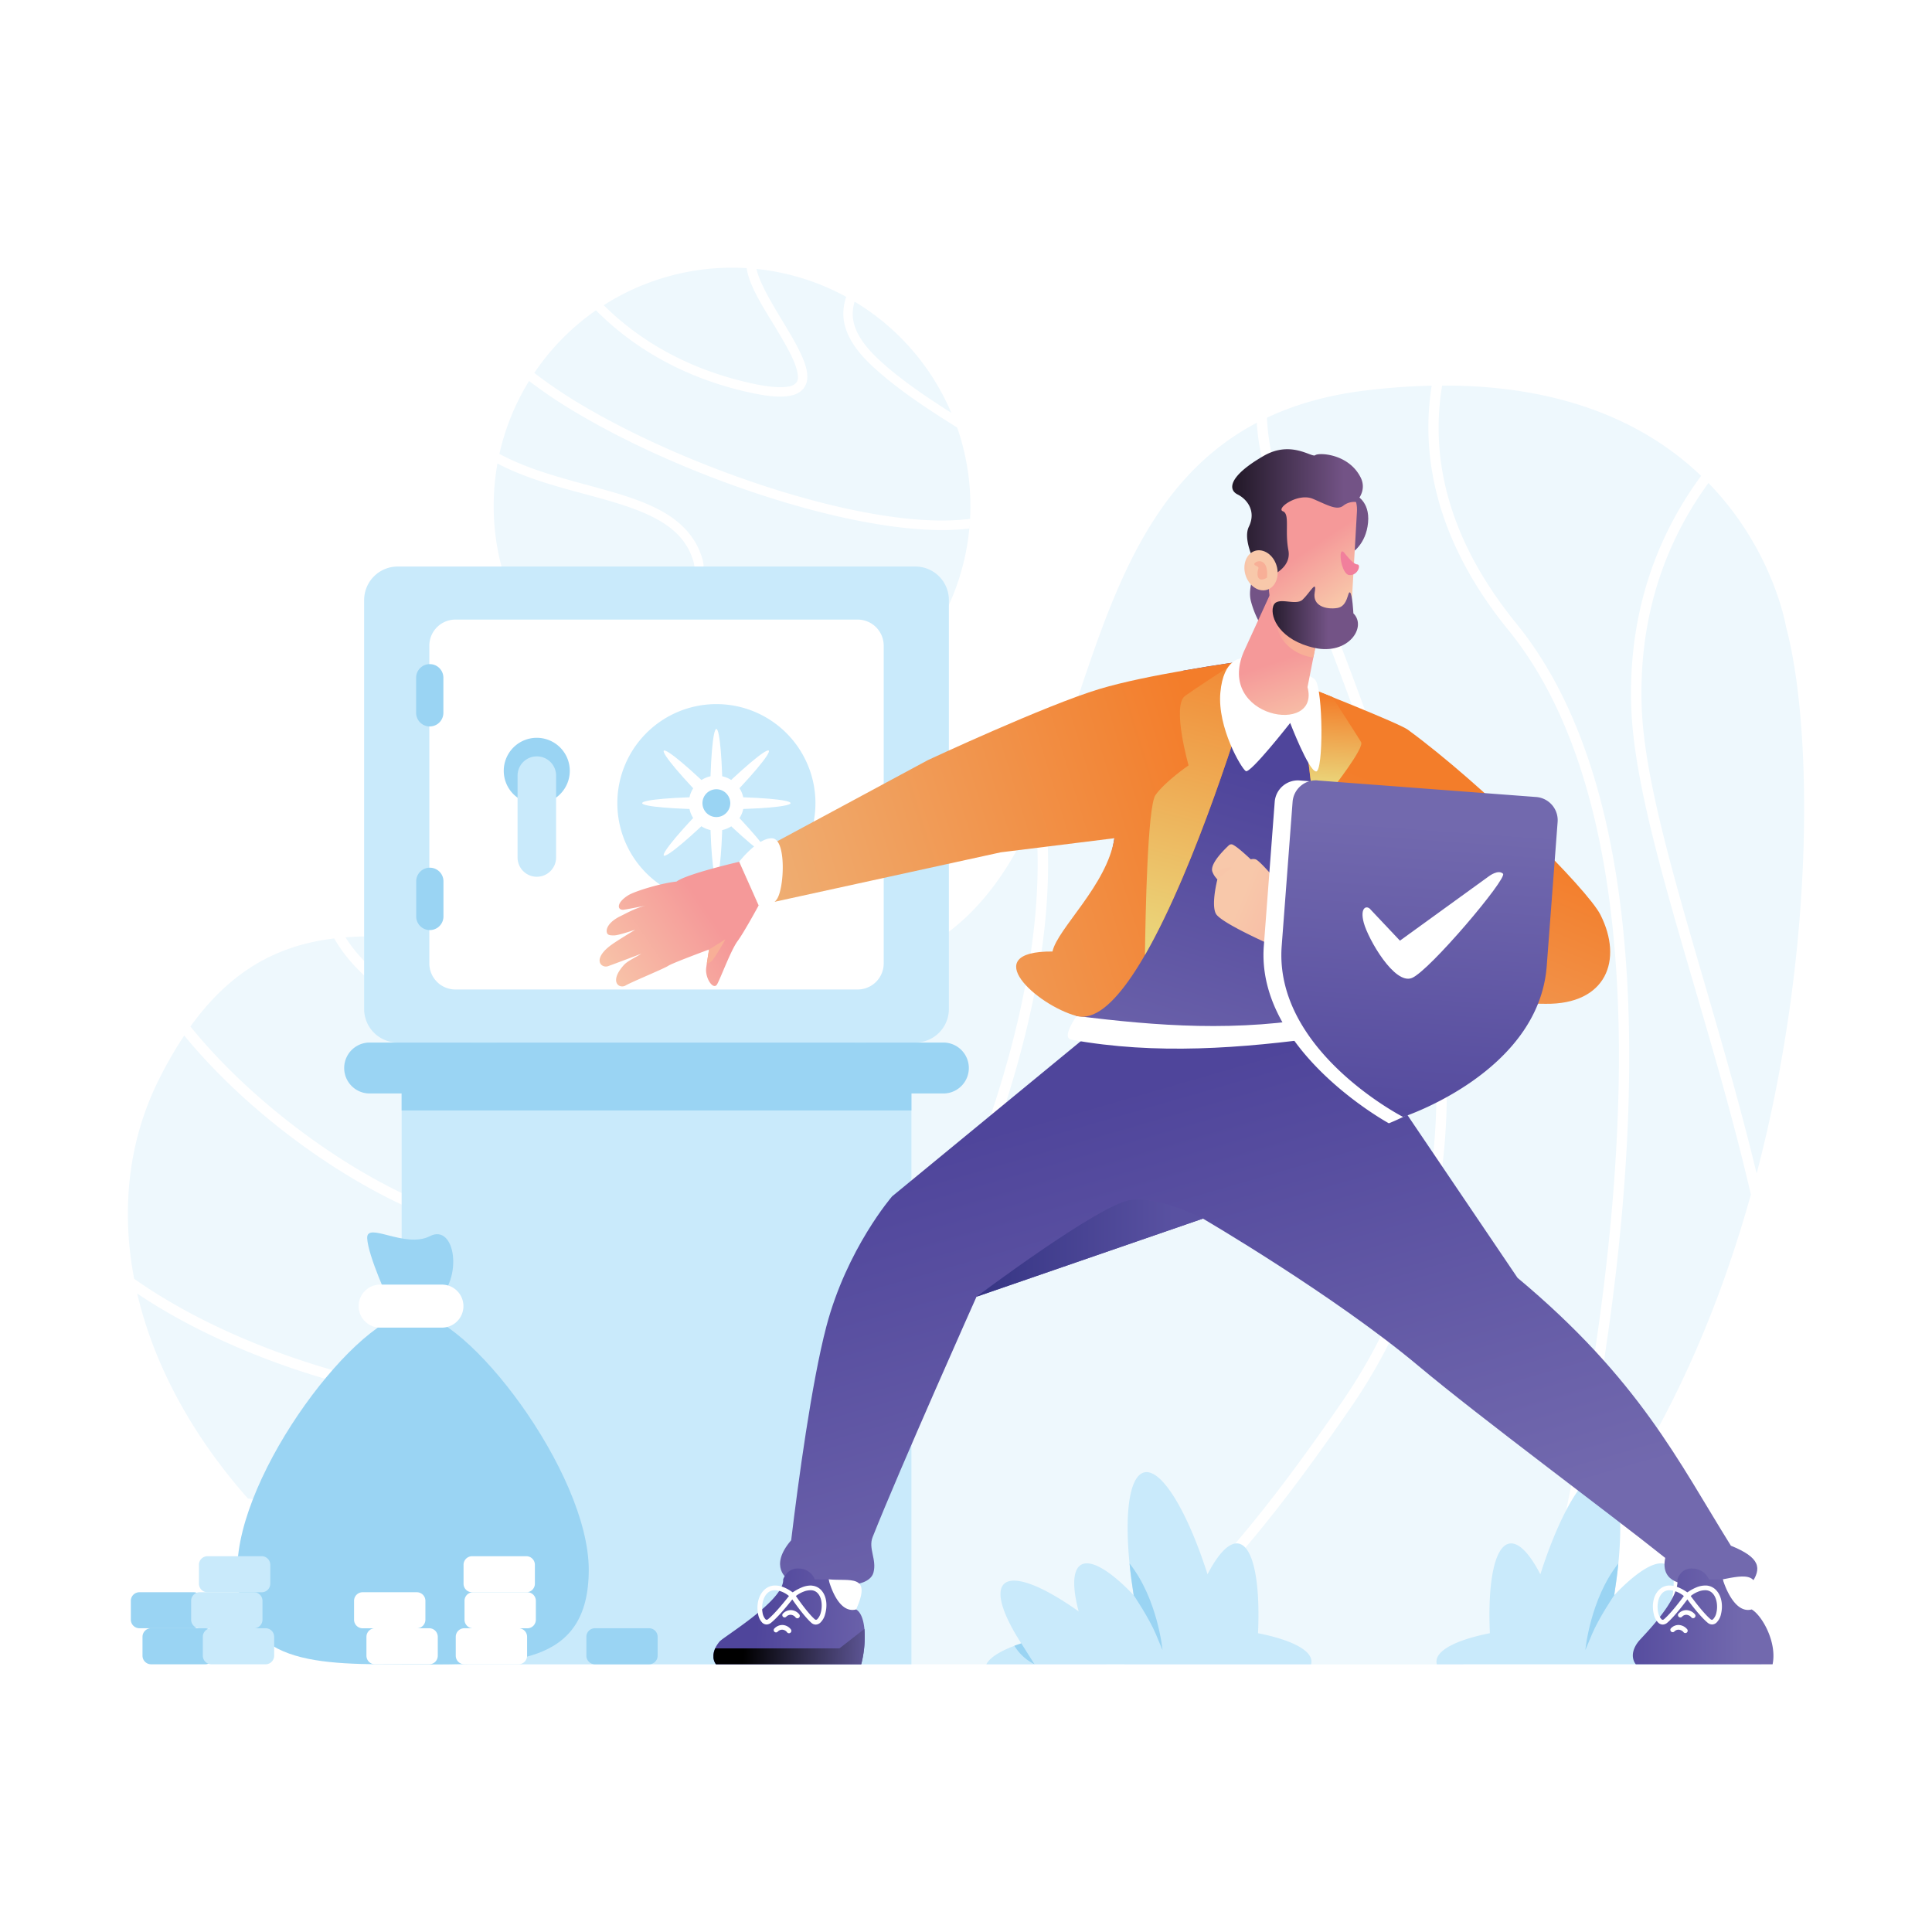 <svg xmlns="http://www.w3.org/2000/svg" xmlns:xlink="http://www.w3.org/1999/xlink" id="Layer_1" data-name="Layer 1" viewBox="0 0 1024 1024"><defs><style>.cls-1{mask:url(#mask);filter:url(#luminosity-noclip-2);}.cls-2{mix-blend-mode:multiply;fill:url(#linear-gradient);}.cls-3{fill:#eef8fd;}.cls-4{fill:#c9eafb;}.cls-5{fill:#fff;}.cls-6{fill:#9ad4f3;}.cls-7{fill:url(#linear-gradient-2);}.cls-8{fill:url(#linear-gradient-3);}.cls-9{mask:url(#mask-2);}.cls-10{fill:url(#linear-gradient-4);}.cls-11{fill:url(#linear-gradient-5);}.cls-12{fill:url(#linear-gradient-6);}.cls-13{fill:url(#linear-gradient-7);}.cls-14{fill:url(#linear-gradient-8);}.cls-15{fill:url(#linear-gradient-9);}.cls-16{fill:url(#linear-gradient-10);}.cls-17{fill:url(#linear-gradient-11);}.cls-18{fill:url(#linear-gradient-12);}.cls-19{fill:url(#linear-gradient-13);}.cls-20{fill:url(#linear-gradient-14);}.cls-21{fill:url(#linear-gradient-15);}.cls-22{fill:#f17f9c;}.cls-23{fill:url(#linear-gradient-16);}.cls-24{fill:url(#linear-gradient-17);}.cls-25{fill:url(#linear-gradient-18);}.cls-26{fill:url(#linear-gradient-19);}.cls-27{fill:url(#linear-gradient-20);}.cls-28{fill:url(#linear-gradient-21);}.cls-29{fill:url(#linear-gradient-22);}.cls-30{fill:url(#linear-gradient-23);}.cls-31{fill:url(#linear-gradient-24);}.cls-32{fill:url(#linear-gradient-25);}.cls-33{fill:url(#linear-gradient-26);}.cls-34{fill:url(#linear-gradient-27);}.cls-35{filter:url(#luminosity-noclip);}</style><filter id="luminosity-noclip" x="865.44" y="-6456" width="74.52" height="32766" filterUnits="userSpaceOnUse" color-interpolation-filters="sRGB"></filter><mask id="mask" x="865.44" y="-6456" width="74.52" height="32766" maskUnits="userSpaceOnUse"><g class="cls-35"></g></mask><linearGradient id="linear-gradient" x1="-166.49" y1="1346.52" x2="-67.13" y2="1346.52" gradientTransform="translate(990.31 -137.64) scale(0.75)" gradientUnits="userSpaceOnUse"><stop offset="0" stop-color="#fff"></stop><stop offset="1"></stop></linearGradient><linearGradient id="linear-gradient-2" x1="3322.36" y1="-6065.7" x2="3348.67" y2="-5974.75" gradientTransform="translate(-8824.37 17750.25) scale(2.83)" gradientUnits="userSpaceOnUse"><stop offset="0" stop-color="#4f459b"></stop><stop offset="1" stop-color="#7269ae"></stop></linearGradient><linearGradient id="linear-gradient-3" x1="3378.95" y1="-5366.31" x2="3405.24" y2="-5366.31" gradientTransform="translate(-8712.73 16068.05) scale(2.83)" xlink:href="#linear-gradient-2"></linearGradient><filter id="luminosity-noclip-2" x="865.44" y="862.39" width="74.52" height="19.72" filterUnits="userSpaceOnUse" color-interpolation-filters="sRGB"></filter><mask id="mask-2" x="865.44" y="862.39" width="74.52" height="19.72" maskUnits="userSpaceOnUse"><g class="cls-1"><path id="path11175-8-3-8" class="cls-2" d="M936,862.39l-8.42,11.28H866.24c-2.18,5.25.78,8.44.78,8.44h72.49c1.37-6.54-.57-13.94-3.52-19.72Z"></path></g></mask><linearGradient id="linear-gradient-4" x1="-166.49" y1="1346.52" x2="-67.13" y2="1346.52" gradientTransform="translate(990.31 -137.64) scale(0.75)" gradientUnits="userSpaceOnUse"><stop offset="0"></stop><stop offset="1"></stop></linearGradient><linearGradient id="linear-gradient-5" x1="3335.23" y1="-6041.69" x2="3365.61" y2="-6115.06" gradientTransform="translate(-8754.2 17736.66) scale(2.83)" gradientUnits="userSpaceOnUse"><stop offset="0" stop-color="#eebb86"></stop><stop offset="1" stop-color="#f37d2a"></stop></linearGradient><linearGradient id="linear-gradient-6" x1="3331.55" y1="-6121.37" x2="3311.15" y2="-6053.11" gradientTransform="translate(-8754.2 17736.66) scale(2.83)" xlink:href="#linear-gradient-2"></linearGradient><linearGradient id="linear-gradient-7" x1="3334.17" y1="-6042.13" x2="3364.55" y2="-6115.5" xlink:href="#linear-gradient-5"></linearGradient><linearGradient id="linear-gradient-8" x1="-698.09" y1="-1364.39" x2="-307.28" y2="-1485.14" gradientTransform="translate(878.67 1544.56) scale(0.75)" xlink:href="#linear-gradient-5"></linearGradient><linearGradient id="linear-gradient-9" x1="3346.76" y1="-6150.78" x2="3351.34" y2="-6150.87" gradientTransform="translate(-8824.37 17750.25) scale(2.83)" gradientUnits="userSpaceOnUse"><stop offset="0"></stop><stop offset="1" stop-color="#735386"></stop></linearGradient><linearGradient id="linear-gradient-10" x1="-371.22" y1="-1336.77" x2="-296.84" y2="-1626.28" gradientTransform="translate(878.67 1544.56) scale(0.75)" gradientUnits="userSpaceOnUse"><stop offset="0" stop-color="#e8eb8e"></stop><stop offset="1" stop-color="#f37d2a"></stop></linearGradient><linearGradient id="linear-gradient-11" x1="-238.08" y1="-1490.19" x2="-233.66" y2="-1567.07" xlink:href="#linear-gradient-10"></linearGradient><linearGradient id="linear-gradient-12" x1="3350.28" y1="-6145.87" x2="3354.92" y2="-6132.56" gradientTransform="translate(-8824.37 17750.25) scale(2.83)" gradientUnits="userSpaceOnUse"><stop offset="0" stop-color="#f59999"></stop><stop offset="1" stop-color="#f8c8aa"></stop></linearGradient><linearGradient id="linear-gradient-13" x1="3351.71" y1="-6145.72" x2="3359.81" y2="-6145.72" gradientTransform="translate(-8824.37 17750.25) scale(2.83)" gradientUnits="userSpaceOnUse"><stop offset="0" stop-color="#f17d9d"></stop><stop offset="1" stop-color="#f8af97"></stop></linearGradient><linearGradient id="linear-gradient-14" x1="3365.72" y1="-6164.04" x2="3368.85" y2="-6164.04" xlink:href="#linear-gradient-9"></linearGradient><linearGradient id="linear-gradient-15" x1="3355.01" y1="-6163.8" x2="3361.68" y2="-6153.89" xlink:href="#linear-gradient-12"></linearGradient><linearGradient id="linear-gradient-16" x1="3340.79" y1="-6165.97" x2="3369.84" y2="-6165.97" xlink:href="#linear-gradient-9"></linearGradient><linearGradient id="linear-gradient-17" x1="3345.7" y1="-6155.36" x2="3351.92" y2="-6155.36" xlink:href="#linear-gradient-12"></linearGradient><linearGradient id="linear-gradient-18" x1="3347.55" y1="-6155.35" x2="3349.96" y2="-6155.35" xlink:href="#linear-gradient-13"></linearGradient><linearGradient id="linear-gradient-19" x1="5494.53" y1="-5841.07" x2="5590.72" y2="-5910.06" gradientTransform="matrix(-0.8, 0.19, 0.19, 0.8, 6268.32, 4105.62)" xlink:href="#linear-gradient-12"></linearGradient><linearGradient id="linear-gradient-20" x1="3314.91" y1="-6093.08" x2="3318.27" y2="-6094.6" gradientTransform="translate(-8754.2 17736.66) scale(2.83)" gradientUnits="userSpaceOnUse"><stop offset="0" stop-color="#f17d9d"></stop><stop offset="1" stop-color="#f8c6a9"></stop></linearGradient><linearGradient id="linear-gradient-21" x1="3229.15" y1="-6078.3" x2="3208.85" y2="-6064.39" gradientTransform="translate(-8754.2 17698.54) scale(2.83)" xlink:href="#linear-gradient-12"></linearGradient><linearGradient id="linear-gradient-22" x1="3220.43" y1="-6065.86" x2="3223.91" y2="-6065.86" gradientTransform="translate(-8754.2 17698.54) scale(2.83)" xlink:href="#linear-gradient-13"></linearGradient><linearGradient id="linear-gradient-23" x1="3303.06" y1="-5366.31" x2="3329.35" y2="-5366.31" gradientTransform="matrix(2.83, 0, -0.13, 2.83, -9645.38, 16068.05)" xlink:href="#linear-gradient-2"></linearGradient><linearGradient id="linear-gradient-24" x1="-453.43" y1="1347.16" x2="-354.07" y2="1347.16" gradientTransform="matrix(0.75, 0, -0.03, 0.75, 774.64, -137.64)" gradientUnits="userSpaceOnUse"><stop offset="0"></stop><stop offset="1" stop-color="#6b62ab"></stop></linearGradient><linearGradient id="linear-gradient-25" x1="3350.61" y1="-6034.9" x2="3355.33" y2="-6099.65" gradientTransform="translate(-8754.2 17698.54) scale(2.83)" xlink:href="#linear-gradient-2"></linearGradient><linearGradient id="linear-gradient-26" x1="3350.98" y1="-6146.46" x2="3366.94" y2="-6146.46" xlink:href="#linear-gradient-9"></linearGradient><linearGradient id="linear-gradient-27" x1="3295.61" y1="-6028.61" x2="3337.94" y2="-6028.61" gradientTransform="translate(-8824.37 17750.25) scale(2.83)" gradientUnits="userSpaceOnUse"><stop offset="0" stop-color="#30307f"></stop><stop offset="1" stop-color="#5951a1"></stop></linearGradient></defs><title>Investment Guarantee Protection</title><path id="path14577" class="cls-3" d="M388,141.88a126.31,126.31,0,0,0-68,19.89c16,15.94,41.35,33.49,79.26,41.61,9.75,2.09,16.14,2.23,19.57,1.29a5.82,5.82,0,0,0,3.21-1.85,4.67,4.67,0,0,0,.89-3c0-2.73-1.38-7-3.77-11.83s-5.67-10.28-9-15.82C403.71,161.65,397,151,395.75,142.12c-2.59-.16-5.18-.23-7.78-.23Zm12.95.67c1.47,6.81,7.4,17.07,13.43,27,3.35,5.55,6.69,11.08,9.22,16.2s4.35,9.8,4.29,14.1a9.88,9.88,0,0,1-1.95,6,10.87,10.87,0,0,1-5.83,3.59c-4.92,1.34-11.82.94-21.92-1.22-39.38-8.44-65.7-27-82.33-43.75a126.42,126.42,0,0,0-32.68,33.19,251.8,251.8,0,0,0,27.64,18.43c21.49,12.53,47.6,24.62,74.51,34.59s54.65,17.85,79.38,22c18.81,3.15,35.89,4.1,49.43,2.31q.2-3.4.19-6.82a126.44,126.44,0,0,0-7-41.56c-14.88-9.31-31.42-20-44.81-32.41C451.2,183.77,447.25,174.73,447,167a27.87,27.87,0,0,1,1.51-9.68,126.21,126.21,0,0,0-47.6-14.78Zm106.35,84.1-.26-.72Zm-.26-.72-.25-.72ZM514.12,275c0,.43,0,.86-.08,1.28C514.07,275.9,514.1,275.47,514.12,275Zm-.08,1.28c0,.25,0,.5,0,.75C514,276.83,514,276.57,514,276.32ZM283.16,197.7c-.13.19-.26.38-.38.57C282.9,198.08,283,197.89,283.16,197.7Zm168.49-38.59.65.38Zm1.32.78a22.26,22.26,0,0,0-1,7c.19,6.18,3.21,13.83,13.86,23.73,11.31,10.5,25.14,19.78,38.37,28.18A126.31,126.31,0,0,0,453,159.89ZM316.53,164l-.42.29Zm-34.29,35.05-.35.54Zm-.35.54-.41.64ZM281,201l-.26.42Zm-.6.95a126.38,126.38,0,0,0-15.71,38.62c17.09,9.24,37.26,13.82,55.69,19,11.89,3.33,23.05,6.93,32.2,12.42s16.3,13,19.59,23.86a14.51,14.51,0,0,1-3.64,15c-3.86,3.8-9.66,6.33-16.77,8.21-14.23,3.75-33.89,4.74-54,4.44-8-.11-16-.44-23.81-.88a126.24,126.24,0,0,0,42.47,49.71c3.43.21,6.89.3,10.35.26,20.2-.25,40.24-5,54.29-17.06s16.27-26.3,20.71-37.26c2.22-5.49,5.23-10.37,10.81-12.8a22.3,22.3,0,0,1,8.6-1.72A58.54,58.54,0,0,1,436.94,306c22.91,5.92,38.33,24.89,41,45.14a46,46,0,0,1,.38,5.37,126.34,126.34,0,0,0,35.44-76.38c-14.13,1.73-31.21.62-49.88-2.51-25.15-4.21-53.13-12.17-80.29-22.23s-53.49-22.25-75.29-35A257.41,257.41,0,0,1,280.42,201.94ZM478.3,356.53l-.73.74Zm-213.59-116c0,.22-.1.44-.14.66C264.61,241,264.66,240.78,264.71,240.56ZM504.82,220.2c.1.23.2.47.29.7C505,220.67,504.92,220.43,504.82,220.2Zm.29.7.29.72Zm.29.72c.09.23.18.47.28.71C505.58,222.09,505.49,221.85,505.4,221.62Zm.28.71.27.72Zm.27.72c.09.23.18.48.28.71C506.13,223.53,506,223.29,506,223.05Zm.28.71.26.72ZM264.54,241.35c-.06.24-.11.48-.16.71C264.43,241.83,264.48,241.59,264.54,241.35Zm-.16.71-.15.76Zm-.15.76-.15.75Zm-.15.75-.15.75Zm-.15.75c0,.22-.09.44-.13.65C263.84,244.76,263.89,244.54,263.93,244.32Zm-.26,1.37a126.39,126.39,0,0,0,8,71.78c8.53.52,17.4.91,26.2,1,19.9.28,39.33-.77,52.65-4.28,6.66-1.76,11.73-4.16,14.54-6.94s3.71-5.61,2.38-10c-2.9-9.54-9-16-17.39-21s-19.21-8.6-31-11.9c-17.78-5-37.81-9.44-55.38-18.67Zm8,71.77.3.71Zm.3.71.3.7Zm.3.7c.11.24.21.47.31.71C272.46,319.34,272.36,319.11,272.25,318.87Zm.31.71c.1.22.2.45.31.67C272.76,320,272.66,319.8,272.56,319.58ZM514,277.11l-.06.75Zm-.06.75c0,.25,0,.5,0,.76C513.9,278.36,513.92,278.11,513.93,277.86Zm0,.77c0,.25,0,.5-.07.76C513.83,279.13,513.85,278.88,513.88,278.63Zm-.07.76c0,.25,0,.5-.07.76C513.77,279.89,513.79,279.64,513.81,279.39Zm-92.44,29.36a17.72,17.72,0,0,0-6.79,1.28c-4,1.74-6.14,5.08-8.17,10.1-4.07,10.05-6.75,26-22.09,39.18s-36.55,18-57.47,18.26h-2.12a126.34,126.34,0,0,0,148.41-16.05,42.65,42.65,0,0,0-.17-9.71c-2.38-18.16-16.34-35.54-37.27-41a54.41,54.41,0,0,0-14.33-2.1ZM477,357.81c-.17.18-.35.35-.53.53C476.68,358.16,476.86,358,477,357.81Zm-1.65,1.61-.55.53ZM322.23,376.08l.65.4Z"></path><path id="path14579" class="cls-3" d="M767.21,204.35h-2.84c-5.59,33.41-.34,77.38,39.32,126.11,44,54.08,58.7,136.38,59.77,219.78s-11.57,168-23,226.8c-3.39,17.46-7.16,35.29-10.77,52.66C877,773.4,908.35,703.46,928,633.17c-22.84-98.83-61.08-196.43-63.37-257.75-2-54.29,16.08-94.82,37-123.2-26.71-25.55-68.73-47.45-134.45-47.87Zm-4.07,0c-1.43,0-2.88,0-4.33.07C760.26,204.39,761.71,204.36,763.14,204.35Zm-4.37.07c-11,.23-22.7,1.05-35,2.54-20.21,2.44-37.43,7.43-52.25,14.43.49,12.59,3.5,27.24,9.8,44.32,25.65,69.46,61.52,149.77,77.42,232.62s11.73,168.48-42.89,247.83c-40.85,59.34-77.16,104-120.13,136H775.43a349.28,349.28,0,0,0,46.75-43.75C826.4,818,831,796.71,835.06,776,846.44,717.4,859,633.1,858,550.31s-15.88-164-58.54-216.37c-40.16-49.35-46.14-94.88-40.64-129.52Zm-90.13,18.36c-.82.41-1.63.83-2.43,1.25C667,223.61,667.82,223.19,668.64,222.78Zm-2.52,1.3c-72.53,38.2-84.57,127.15-113.29,197.23.9,5.76,1.63,12,2.1,18.85,3.38,49.35-6.61,126.59-59.5,238.85C404,873,231.85,815.26,137.5,800.92c28,30.05,64.58,57.87,109.67,81.19h339.1c45-31.65,82.32-77.08,125-139.07,53.65-77.94,57.76-161.68,42-243.67s-51.42-162-77.16-231.75C670.06,251.21,666.91,236.78,666.12,224.08ZM905.51,256c-20.07,27.48-37.31,66.66-35.35,119.19C872.3,432.46,907.94,526,931.05,622c31.3-119.3,29.58-237.58,15.56-289.88C946.61,332.12,940.05,291.47,905.51,256ZM550.87,426c-.52,1.22-1,2.43-1.58,3.63C549.82,428.45,550.35,427.24,550.87,426Zm-2.27,5.22C530.43,471.83,505,504.51,456,514.58c7.05,47.79,9,141.17-66.77,200.28-53.12,41.45-143.61,38.52-222.34,14.28-35.14-10.82-68-25.93-94.16-43.53,8.54,36.62,28.07,74,58.67,108.64,95.26,11.88,266.6,78.53,359-117.59,52.59-111.61,62.29-187.91,59-236.13C549.21,437.31,548.93,434.22,548.6,431.24ZM195.35,496.32c-4.15,0-8.23.18-12.23.49a77.1,77.1,0,0,0,8.47,11c14.33,15.61,35.85,27.5,57.58,38.29s43.62,20.47,58.85,32.36c7.61,5.94,13.61,12.49,16.87,20.16s3.63,16.43.31,26.07c-6.58,19.15-21.59,28.92-40.41,30.77s-41.54-3.66-65.31-14c-43.38-18.93-90.28-54.17-121.83-92.61a216.57,216.57,0,0,0-13.44,23.34C68.34,603.89,63.94,640.33,71.1,677.77c26.32,18.59,60.59,34.76,97.44,46.11,77.7,23.92,166.72,26.12,217.32-13.36,72.8-56.8,71.45-147.49,64.67-194.91q-5.8,1-12,1.51C336.3,526,257.35,496.05,195.35,496.32Zm-15.31.76c-.95.09-1.91.2-2.86.31Zm-2.91.32c-29.17,3.52-54.32,16.24-76.2,46.68,30.9,38.09,77.89,73.58,120.76,92.28C244.93,646.5,267,651.67,284.25,650S314,640.22,320,622.89c2.95-8.59,2.57-15.66-.18-22.12s-8-12.38-15.19-18c-14.34-11.19-36-20.9-57.91-31.76s-43.94-22.9-59.18-39.5a78.28,78.28,0,0,1-10.4-14.13Zm276.34,17.68-2.45.44C451.84,515.38,452.66,515.24,453.47,515.08Zm476,112.79q-.72,2.63-1.45,5.25Q928.77,630.5,929.48,627.87Z"></path><g id="g14405"><path id="rect14383" class="cls-4" d="M210.85,300.27H485.1a17.79,17.79,0,0,1,17.83,17.83V534.74a17.79,17.79,0,0,1-17.83,17.83H210.85A17.79,17.79,0,0,1,193,534.74V318.1A17.79,17.79,0,0,1,210.85,300.27Z"></path><path id="path14395" class="cls-5" d="M241.42,328.39h213.1a13.83,13.83,0,0,1,13.86,13.86V510.59a13.83,13.83,0,0,1-13.86,13.86H241.42a13.83,13.83,0,0,1-13.86-13.86V342.25A13.83,13.83,0,0,1,241.42,328.39Z"></path><path id="rect14397" class="cls-6" d="M227.82,352A7.2,7.2,0,0,1,235,359.2v18.61a7.22,7.22,0,0,1-14.44,0V359.2A7.2,7.2,0,0,1,227.82,352Z"></path><path id="rect14399" class="cls-6" d="M227.82,459.9a7.2,7.2,0,0,1,7.22,7.22v18.62a7.22,7.22,0,0,1-14.44,0V467.12A7.2,7.2,0,0,1,227.82,459.9Z"></path></g><path id="rect14388" class="cls-4" d="M212.88,563.46H483.07V882.11H212.88V563.46Z"></path><g id="g14379"><path id="path14373" class="cls-4" d="M607.74,780.26c9,.06,21.85,21.58,32.28,54.15,5.89-11.41,11.69-17.15,16.43-16.29,7.64,1.38,11.6,19.59,10.33,47.51,17.89,3.56,28.16,9,28.31,14.9a5.3,5.3,0,0,1-.19,1.58H522.77c2.07-3.94,8.48-7.77,18.53-11.07-10.12-15.73-13.47-27.15-9.23-31.44,5-5,19.86.41,39.65,14.49-3.53-13.34-3.09-22.09,1.23-24.68,5.12-3.07,15.26,2.77,27.94,16.09-5.86-36.44-3.58-62.93,5.59-65.1a5.86,5.86,0,0,1,1.26-.14Z"></path><path id="path14375" class="cls-6" d="M598.68,828.65c.53,5.39,1.27,11,2.2,16.85,0,0,8.18,12.13,11.73,20.6l3.55,8.47S613.66,847.57,598.68,828.65Z"></path><path id="path14377" class="cls-6" d="M541.3,871l7,11.07a25.69,25.69,0,0,1-10.66-9.79Z"></path></g><g id="g14371"><path id="path14365" class="cls-4" d="M848.69,780.26c-9,.06-21.85,21.58-32.27,54.15C810.53,823,804.73,817.26,800,818.12c-7.63,1.38-11.59,19.59-10.33,47.51-17.89,3.56-28.15,9-28.31,14.9a5.31,5.31,0,0,0,.2,1.58H933.67c-2.07-3.94-8.49-7.77-18.54-11.07,10.12-15.73,13.48-27.15,9.23-31.44-5-5-19.86.41-39.65,14.49,3.53-13.34,3.1-22.09-1.22-24.68-5.12-3.07-15.26,2.77-27.94,16.09,5.85-36.44,3.57-62.93-5.6-65.1a5.86,5.86,0,0,0-1.26-.14Z"></path><path id="path14367" class="cls-6" d="M857.76,828.65c-.54,5.39-1.28,11-2.21,16.85,0,0-8.18,12.13-11.73,20.6l-3.55,8.47S842.77,847.57,857.76,828.65Z"></path><path id="path14369" class="cls-6" d="M915.13,871l-7,11.07a25.76,25.76,0,0,0,10.66-9.79Z"></path></g><path id="path14297" class="cls-7" d="M702.93,527.38,584.64,543l-7.49,5.29L472.84,634.09s-24,27.7-34.85,68.95c-7.8,29.71-14.88,81.94-18.65,113.33-12.18,14.13-1.73,20.65-1.56,20.74l35.68,2.57s8.05-.83,9.49-6.18c1.86-7-2.85-12.72-.44-18.81,14.43-36.42,55.06-127.4,55.06-127.4l120-41.4s69.49,40.58,114.15,78c33,27.67,100.64,77.66,130.89,101.84-3,14.17,12,13.84,12,13.84h33.43c6-8.43,4.86-14.05-10.63-20.31-27.79-44.59-48.39-87.95-113.1-142Z"></path><path id="path11169-1-1-8" class="cls-5" d="M928.43,853c7.57-21.19-4.32-18-15.32-15.93,0,0,2.13,15.17,7.46,17.17S928.43,853,928.43,853Z"></path><path id="path11173-3-3-8" class="cls-8" d="M896.71,831.33c-6.09-.06-7.64,5.78-7.64,5.78,1.16,11.23-18.71,30.41-20.72,33-5.66,7.34-1.33,12-1.33,12h72.49c2.43-11.59-5.54-25.87-11.08-29.07-10,2.68-15.32-15.93-15.32-15.93H905.8a9.57,9.57,0,0,0-8.48-5.75,4.22,4.22,0,0,0-.61,0Z"></path><g class="cls-9"><path id="path11175-8-3-8-2" data-name="path11175-8-3-8" class="cls-10" d="M936,862.39l-8.42,11.28H866.24c-2.18,5.25.78,8.44.78,8.44h72.49c1.37-6.54-.57-13.94-3.52-19.72Z"></path></g><path id="path11179-4-0-3" class="cls-5" d="M904.33,840.37a12.07,12.07,0,0,0-5.26,1,22.69,22.69,0,0,0-5.55,3.28,1.23,1.23,0,0,0-.21,1.68S900.17,855.93,905,860a3.73,3.73,0,0,0,2.46,1,3.6,3.6,0,0,0,2.28-.94,9,9,0,0,0,2.46-4.72c.93-3.89.6-9-2.48-12.39a7.82,7.82,0,0,0-5.34-2.59Zm-.17,2.49a5.14,5.14,0,0,1,3.67,1.78c2.24,2.45,2.67,6.88,1.89,10.13A7.13,7.13,0,0,1,908,858.2a1,1,0,0,1-.66.32,1.22,1.22,0,0,1-.81-.39c-3.75-3.21-9.22-10.58-10.42-12.21a14.23,14.23,0,0,1,3.85-2.26A9.84,9.84,0,0,1,904.16,842.86Z"></path><path id="path11181-1-33-7" class="cls-5" d="M884.31,840.37A7.86,7.86,0,0,0,879,843c-3.09,3.37-3.41,8.5-2.48,12.39a8.92,8.92,0,0,0,2.46,4.72,3.53,3.53,0,0,0,2.28.94,3.84,3.84,0,0,0,2.46-1c4.77-4.1,11.64-13.73,11.64-13.73a1.24,1.24,0,0,0-.21-1.68,22.93,22.93,0,0,0-5.55-3.28A12.24,12.24,0,0,0,884.31,840.37Zm.16,2.49a9.88,9.88,0,0,1,4.17.8,14,14,0,0,1,3.84,2.26c-1.19,1.63-6.67,9-10.42,12.21a1.2,1.2,0,0,1-.8.39,1,1,0,0,1-.67-.32,7.22,7.22,0,0,1-1.68-3.43c-.77-3.24-.35-7.68,1.9-10.13a5.12,5.12,0,0,1,3.66-1.78Z"></path><path id="path11183-7-71-0" class="cls-5" d="M889.7,855.17a1.25,1.25,0,1,0,1.83,1.71,3.06,3.06,0,0,1,2.27-1,3.6,3.6,0,0,1,2.7,1.43,1.25,1.25,0,0,0,1.87-1.65,6.2,6.2,0,0,0-4.54-2.27,5.53,5.53,0,0,0-4.13,1.82Z"></path><path id="path11185-7-2-0" class="cls-5" d="M885.58,863.07a1.25,1.25,0,0,0,1.82,1.7,3,3,0,0,1,2.28-1,3.58,3.58,0,0,1,2.7,1.43,1.25,1.25,0,0,0,1.87-1.65,6.23,6.23,0,0,0-4.55-2.28,5.53,5.53,0,0,0-4.12,1.83Z"></path><path id="path14612-6-2-0" class="cls-5" d="M701.73,529.24c.5,0,9.86,19,1.71,20.17-45.56,6.32-90.84,9.76-135.54,1.66-7.63-1.38,9.49-21.83,10-21.83Z"></path><g id="g14431"><path id="path14407" class="cls-4" d="M432.2,425.69a52.5,52.5,0,0,1-52.51,52.5h0a52.5,52.5,0,1,1,52.51-52.5Z"></path><path id="path14412" class="cls-5" d="M383,425.69c0,21.72-1.49,39.34-3.32,39.34h0c-1.83,0-3.31-17.61-3.31-39.34h0c0-21.72,1.48-39.33,3.31-39.33h0c1.83,0,3.32,17.61,3.32,39.33Z"></path><path id="path14414" class="cls-5" d="M379.69,429c-21.72,0-39.33-1.49-39.33-3.32h0c0-1.83,17.61-3.32,39.33-3.32h0c21.73,0,39.34,1.49,39.34,3.32h0c0,1.83-17.61,3.32-39.34,3.32Z"></path><path id="path14416" class="cls-5" d="M382,428c-15.36,15.36-28.87,26.76-30.16,25.46h0c-1.29-1.29,10.11-14.79,25.47-30.15s28.86-26.77,30.16-25.47S397.4,412.67,382,428Z"></path><path id="path14418" class="cls-5" d="M382,423.35c15.36,15.36,26.76,28.86,25.47,30.15h0c-1.3,1.3-14.8-10.1-30.16-25.47s-26.77-28.86-25.47-30.15S366.67,408,382,423.34Z"></path><path id="path14410" class="cls-5" d="M394.28,425.69a14.59,14.59,0,1,1-14.59-14.58A14.59,14.59,0,0,1,394.28,425.69Z"></path><path id="path14422" class="cls-6" d="M387.06,425.69a7.37,7.37,0,0,1-7.37,7.37h0a7.37,7.37,0,1,1,7.37-7.37Z"></path></g><path id="path14001" class="cls-11" d="M723,460.07l66.62,28.76L715.4,499.52,723,460.07Z"></path><path id="path6159" class="cls-12" d="M684.43,360.54l-24.2-10.3s-15,2-33,5.19l-36.6,88.84c-3.84,24.8-27.53,89.37-20.07,94.21,42.46,5.27,85.48,8.76,132.35,0,4.77-.42,8.38-3.4,10.61-7.89l13.4.19c-.1-.14-.22-.27-.32-.4-2.07-2.9-35.07-142.51-35.07-142.51Z"></path><path id="path6180" class="cls-13" d="M684.43,360.54l7.11,27.33,9.22,76.05s0,1.14.17,3.21.46,5.05,1,8.72c.29,1.84.65,3.86,1.1,6s1,4.47,1.61,6.89,1.37,5,2.23,7.59,1.83,5.34,2.94,8.12,2.36,5.62,3.76,8.5,2.95,5.78,4.68,8.69,3.61,5.83,5.69,8.73c.09.13.21.26.31.4l94.89,1.27c32.22.43,41.25-23.2,29.13-47.18-6.87-13.6-62.42-69.08-102.16-98.15-4.63-3.39-53.15-22.54-53.15-22.54Z"></path><path id="path6157" class="cls-14" d="M660.23,350.24s-15,2-33,5.19c-14.84,2.59-31.67,5.9-44.46,9.74-28.33,8.5-91,37.72-91,37.72l-99.95,53.83,10.31,23.09,128.29-28.06,60.25-7.48c-3.84,24.8-30.15,47.82-32.84,60.05-40.12-.31-8.36,28.5,12.77,34.16,37,9.91,88.75-163.76,88.75-163.76l16-14.44-1-4Z"></path><path id="path13951" class="cls-15" d="M664.86,304s-3.48,7.73-1.93,14.31a49.2,49.2,0,0,0,5,12.37s18.57-17.53,13.54-26.94-16.12,0-16.12,0Z"></path><path id="path6187" class="cls-16" d="M658.48,350.48,655,351c-6.29,4.07-21.17,13.74-26.84,17.79-7.22,5.15,1.81,36.87,1.81,36.87s-12.38,8.5-17.53,15.72c-4.26,6-5.34,64.37-5.59,84.78,27.6-47.89,52.51-131.44,52.51-131.44l4-3.65c-2.45-10.72-4.44-18.81-4.88-20.59Z"></path><path id="path6208" class="cls-17" d="M684.43,360.54l7.11,27.33L696,424.18l9.74-5.49s17.5-22.24,15.68-25.34c-1.15-2-8.79-13.85-15.27-23.93-7.44-3-13.1-5.23-13.1-5.23Z"></path><path id="path6151" class="cls-5" d="M660.23,350.24,658.11,349s-9.66-.27-11.3,18.14,11.12,40.11,13.49,41.57,23.52-25.53,23.52-25.53,9.66,25.16,13.67,25.71,3.83-43.21-.36-48.49-36.9-10.12-36.9-10.12Z"></path><path id="path14616-1-6-8" class="cls-18" d="M679.2,301.84l-20,43.64c-14.9,35,40.77,44.68,33.81,18.71l6.55-33.25Z"></path><path id="path14618-4-3-2" class="cls-19" d="M682.38,310.71s-12.62,18.32-.62,30.7a24.3,24.3,0,0,0,14.34,7.07l3.45-17.54-9.15-13.09-8-7.13Z"></path><path id="path13961" class="cls-20" d="M718.1,262.18s8.12,3.1,7,14.83-8.77,16.11-8.77,16.11Z"></path><path id="path14620-5-3-6" class="cls-21" d="M719.21,271.15,716.47,319s-.14,17-19.83,18.75-24.52-18.58-24.13-28.25,1.44-25.21,2.31-40.33,45.77-22.17,44.39,2Z"></path><path id="path14622-9-9-6" class="cls-22" d="M712.34,292.77s4.74,6.37,7,6.37.37,6-4.15,5.67-6.26-15.66-2.85-12Z"></path><path id="path13941" class="cls-23" d="M718.64,266.11s6.19-5.66,2.55-13c-6.38-12.76-22.24-13.31-24.07-11.85s-12.71-8.08-27.34.37c-18.55,10.71-19,17.86-13.86,20.42s10,8.93,6,17.13,6,24.43,6,24.43l3.52,2.57s13.43-4.21,11.43-14.6.91-19.14-2.92-20.6,8-10,16-6.56,12.58,6.19,16,3.64a9.23,9.23,0,0,1,6.57-2Z"></path><path id="path14648-9-0-5" class="cls-24" d="M660.47,305.72c2.17,5.55,7.45,8.51,11.81,6.61s6.14-7.94,4-13.49-7.45-8.51-11.81-6.61S658.31,300.17,660.47,305.72Z"></path><path id="path14650-8-9-6" class="cls-25" d="M671.48,306.23c0-.29.8-5.21-1.43-7.63s-5.61-.42-5.24.54,2.78.92,2.11,2.42S665.57,309.54,671.48,306.23Z"></path><path id="path10190-8-1" class="cls-26" d="M653.51,447.76c2,1,5.44,4,9.44,7.72a4.45,4.45,0,0,1,2.59,0c3.84,1.4,25.76,29.12,25.76,29.12l60.59,3.93,49.42-4.44,1.56,27.18s-.66,22.6-18.94,24.11-97.31-28.89-97.31-28.89-36.06-15-41.71-21.54c-2.55-2.94-1.31-12.19.34-18.91a10.13,10.13,0,0,1-2.71-4.16c-1.3-4.28,6.81-12,8.84-13.9a1.87,1.87,0,0,1,2.13-.24Z"></path><path id="path14037" class="cls-27" d="M645.24,466.07l7.7-6.31s-4.12-.32-6.89,1.67a3.21,3.21,0,0,0-.81,4.64Z"></path><path id="path10388-9" class="cls-28" d="M328,522.33c-2-1.26-2.65-4.91,2.66-10.84,1.9-2.13,5.9-3.88,9.26-6-7.49,2.84-15.58,5.87-17.57,6.58a3.55,3.55,0,0,1-3.57-.66c-1.74-1.61-1.69-5.32,4.64-10.16,2.53-1.93,7.91-5.21,13.25-8.47-5.46,1.81-9.59,3-11.1,3-1.33,0-3.12.07-3.7-1-1.12-2.09.52-6.1,7.08-9.25,2.58-1.23,7.95-4.35,13.41-5.54-6,1.17-10.13,1.94-11.57,2.16-3.6.55-4.54-3.44,2.22-7.65,3.58-2.22,17.7-6.47,25.56-7.25,5.36-4.09,33.25-10.49,33.25-10.49l10.31,23.09s-7.8,14.38-11.23,19S382.1,518,380.14,521.6s-6.6-3.17-5.83-8.71,1.51-9.64,1.51-9.64-19.46,7.18-21.67,8.67-19.19,8.44-22.55,10.4a3.55,3.55,0,0,1-3.63,0Z"></path><path id="path10398-5" class="cls-29" d="M375.81,503.25l8.69-5.4s-5.23,9.4-7.14,11.35-2.72,1.41-2.72,1.41Z"></path><path id="path14227" class="cls-5" d="M402.1,479.81l-10.31-23.09s10-12.91,17.58-12.39,6.32,26.94,2.32,32.35A8.22,8.22,0,0,1,402.1,479.81Z"></path><path id="path14305" class="cls-5" d="M453.8,853c8.51-19.14-3.53-14.76-14.61-15.93,0,0,1.45,15.17,6.69,17.17S453.8,853,453.8,853Z"></path><path id="path14307" class="cls-30" d="M423,831.33c-6.09-.06-7.9,5.78-7.9,5.78.67,11.23-31.66,30.41-33.78,33-6,7.34-1.86,12-1.86,12h77c2.94-11.59,2.7-25.87-2.7-29.07-10.12,2.68-14.61-15.93-14.61-15.93h-7.31a9,9,0,0,0-8.23-5.75,4.22,4.22,0,0,0-.61,0Z"></path><path id="path14309" class="cls-31" d="M458.18,863.35l-13.24,10.32H379.1s0,0,0,0a11.8,11.8,0,0,0-.6,1.64,5,5,0,0,0-.12.49,4.4,4.4,0,0,0-.1.47c0,.17-.05.33-.07.5a2.78,2.78,0,0,0-.05.39,5.52,5.52,0,0,0,0,.57v.2c0,.15,0,.3,0,.45s0,.21,0,.32,0,.26.06.39,0,.2.06.3.05.22.08.33a2.81,2.81,0,0,0,.08.31l.09.28a2.44,2.44,0,0,0,.1.24,7.38,7.38,0,0,0,.39.83c.09.15.17.29.24.39l.09.14.14.17h77a57.68,57.68,0,0,0,1.67-18.76Z"></path><path id="path14311" class="cls-5" d="M430.26,840.37a12.36,12.36,0,0,0-5.3,1,24.31,24.31,0,0,0-5.7,3.28,1.27,1.27,0,0,0-.29,1.68s6.44,9.63,11,13.73a3.56,3.56,0,0,0,2.42,1,3.78,3.78,0,0,0,2.32-.94,9.42,9.42,0,0,0,2.66-4.72c1.11-3.89,1-9-1.93-12.39a7.45,7.45,0,0,0-5.22-2.59Zm-.28,2.49a4.89,4.89,0,0,1,3.59,1.78c2.14,2.45,2.36,6.88,1.45,10.13a7.53,7.53,0,0,1-1.84,3.43,1.06,1.06,0,0,1-.67.32,1.15,1.15,0,0,1-.79-.39c-3.61-3.21-8.76-10.58-9.88-12.21a14.88,14.88,0,0,1,3.94-2.26,10.13,10.13,0,0,1,4.2-.8Z"></path><path id="path14313" class="cls-5" d="M410.24,840.37a8.25,8.25,0,0,0-5.45,2.59c-3.24,3.37-3.79,8.5-3,12.39a8.51,8.51,0,0,0,2.24,4.72,3.43,3.43,0,0,0,2.24.94,4,4,0,0,0,2.51-1c5-4.1,12.25-13.73,12.25-13.73a1.23,1.23,0,0,0-.14-1.68,21.33,21.33,0,0,0-5.41-3.28A11.9,11.9,0,0,0,410.24,840.37Zm.05,2.49a9.59,9.59,0,0,1,4.13.8,13.33,13.33,0,0,1,3.75,2.26c-1.27,1.63-7.07,9-11,12.21a1.27,1.27,0,0,1-.82.39,1,1,0,0,1-.66-.32,6.78,6.78,0,0,1-1.52-3.43c-.63-3.24,0-7.68,2.34-10.13A5.39,5.39,0,0,1,410.29,842.86Z"></path><path id="path14315" class="cls-5" d="M415,855.17a1.22,1.22,0,1,0,1.74,1.71,3.19,3.19,0,0,1,2.32-1,3.45,3.45,0,0,1,2.64,1.43,1.23,1.23,0,0,0,1.75.11,1.26,1.26,0,0,0,.19-1.76,5.92,5.92,0,0,0-4.44-2.27,5.78,5.78,0,0,0-4.21,1.82Z"></path><path id="path14317" class="cls-5" d="M410.5,863.07a1.22,1.22,0,1,0,1.74,1.7,3.21,3.21,0,0,1,2.32-1,3.39,3.39,0,0,1,2.64,1.43,1.27,1.27,0,0,0,1.94-1.65,5.9,5.9,0,0,0-4.44-2.28,5.83,5.83,0,0,0-4.21,1.83Z"></path><path id="path14056" class="cls-5" d="M688.88,413.67l115.82,8.76a12.33,12.33,0,0,1,11.39,13.26L810.32,512c-4.28,56.55-74.2,83.37-74.2,83.37s-70.47-38.46-66.27-94l5.77-76.32a12.33,12.33,0,0,1,13.26-11.39Z"></path><path id="rect13997" class="cls-32" d="M698.36,413.67l115.83,8.76a12.33,12.33,0,0,1,11.38,13.26L819.8,512c-4.28,56.55-76.14,80-76.14,80s-68.53-35.12-64.33-90.66l5.77-76.32a12.34,12.34,0,0,1,13.26-11.39Z"></path><path id="path14363" class="cls-5" d="M726.61,482.27,742,498.57l47.29-34.24s4.87-3.66,7.33-1.24-39,51.49-48.28,55.26-23.18-20.68-25.49-29.19S724.6,479.53,726.61,482.27Z"></path><path id="rect14392" class="cls-6" d="M212.88,570H483.07v18.56H212.88V570Z"></path><path id="rect14385" class="cls-6" d="M195.93,552.57H500a13.49,13.49,0,1,1,0,27H195.93a13.49,13.49,0,0,1,0-27Z"></path><path id="path14437" class="cls-6" d="M302,408.55a17.5,17.5,0,1,1-17.5-17.5h0a17.5,17.5,0,0,1,17.5,17.5Z"></path><path id="rect14433" class="cls-4" d="M284.53,400.9a10.18,10.18,0,0,1,10.21,10.21v43.38a10.21,10.21,0,0,1-20.42,0V411.11A10.19,10.19,0,0,1,284.53,400.9Z"></path><path id="path13930" class="cls-33" d="M717.32,325.09s-.51-10.32-1.8-11.09-1,7.35-6.7,8.25-13.28-.9-12-8.25-2.55.23-6.43,3.85-13.94-2.43-15.62,3.63,4,17.92,21.92,21.91S724.67,332.31,717.32,325.09Z"></path><path id="path6229" class="cls-34" d="M517.57,687.29s65.8-49.47,81.84-51.3,38.14,9.9,38.14,9.9Z"></path><path id="path6245" class="cls-6" d="M207.78,692.71c-1.76-3.07-12.72-27.18-13.16-36.39s20,5.67,33.29-1.15,18,22.32,3.1,35S207.78,692.71,207.78,692.71Z"></path><path id="path6264" class="cls-6" d="M80.09,863h28.69a4.54,4.54,0,0,1,4.56,4.55v10a4.55,4.55,0,0,1-4.56,4.56H80.09a4.56,4.56,0,0,1-4.56-4.56v-10A4.55,4.55,0,0,1,80.09,863Z"></path><path id="path6239" class="cls-6" d="M312.05,832c0,51.43-41.69,50.16-93.13,50.16s-93.13,1.27-93.13-50.16,64.5-136.09,93.13-136.09S312.05,780.52,312.05,832Z"></path><path id="rect6242" class="cls-5" d="M201.49,680.87h32.74a11.4,11.4,0,1,1,0,22.8H201.49a11.4,11.4,0,0,1,0-22.8Z"></path><path id="rect6247" class="cls-5" d="M198.78,863h28.69a4.55,4.55,0,0,1,4.56,4.56v10a4.54,4.54,0,0,1-4.56,4.55H198.78a4.55,4.55,0,0,1-4.56-4.55v-10A4.56,4.56,0,0,1,198.78,863Z"></path><path id="path6250" class="cls-5" d="M192.22,843.92h28.69a4.54,4.54,0,0,1,4.56,4.55v10a4.55,4.55,0,0,1-4.56,4.56H192.22a4.55,4.55,0,0,1-4.56-4.56v-10A4.54,4.54,0,0,1,192.22,843.92Z"></path><path id="path6252" class="cls-5" d="M246.12,863h28.7a4.54,4.54,0,0,1,4.55,4.55v10a4.55,4.55,0,0,1-4.55,4.56h-28.7a4.56,4.56,0,0,1-4.56-4.56v-10A4.55,4.55,0,0,1,246.12,863Z"></path><path id="path6254" class="cls-5" d="M250.76,843.92h28.7a4.54,4.54,0,0,1,4.55,4.56v10a4.55,4.55,0,0,1-4.55,4.56h-28.7a4.56,4.56,0,0,1-4.56-4.56v-10A4.56,4.56,0,0,1,250.76,843.92Z"></path><path id="path6256" class="cls-5" d="M250.25,824.82h28.69a4.55,4.55,0,0,1,4.56,4.56v10a4.55,4.55,0,0,1-4.56,4.56H250.25a4.55,4.55,0,0,1-4.56-4.56v-10A4.55,4.55,0,0,1,250.25,824.82Z"></path><path id="path6266" class="cls-6" d="M73.9,843.92h28.7a4.55,4.55,0,0,1,4.56,4.56v10A4.56,4.56,0,0,1,102.6,863H73.9a4.55,4.55,0,0,1-4.55-4.56v-10A4.54,4.54,0,0,1,73.9,843.92Z"></path><path id="path6258" class="cls-4" d="M112.06,863h28.69a4.54,4.54,0,0,1,4.56,4.55v10a4.55,4.55,0,0,1-4.56,4.56H112.06a4.55,4.55,0,0,1-4.56-4.56v-10A4.54,4.54,0,0,1,112.06,863Z"></path><path id="path6260" class="cls-4" d="M105.87,843.92h28.7a4.54,4.54,0,0,1,4.55,4.56v10a4.55,4.55,0,0,1-4.55,4.56h-28.7a4.56,4.56,0,0,1-4.56-4.56v-10A4.55,4.55,0,0,1,105.87,843.92Z"></path><path id="path6268" class="cls-6" d="M315.35,863H344a4.54,4.54,0,0,1,4.56,4.55v10a4.55,4.55,0,0,1-4.56,4.56H315.35a4.55,4.55,0,0,1-4.56-4.56v-10A4.54,4.54,0,0,1,315.35,863Z"></path><path id="path6262" class="cls-4" d="M110,824.82h28.69a4.55,4.55,0,0,1,4.56,4.56v10a4.55,4.55,0,0,1-4.56,4.56H110a4.55,4.55,0,0,1-4.56-4.56v-10A4.55,4.55,0,0,1,110,824.82Z"></path></svg>